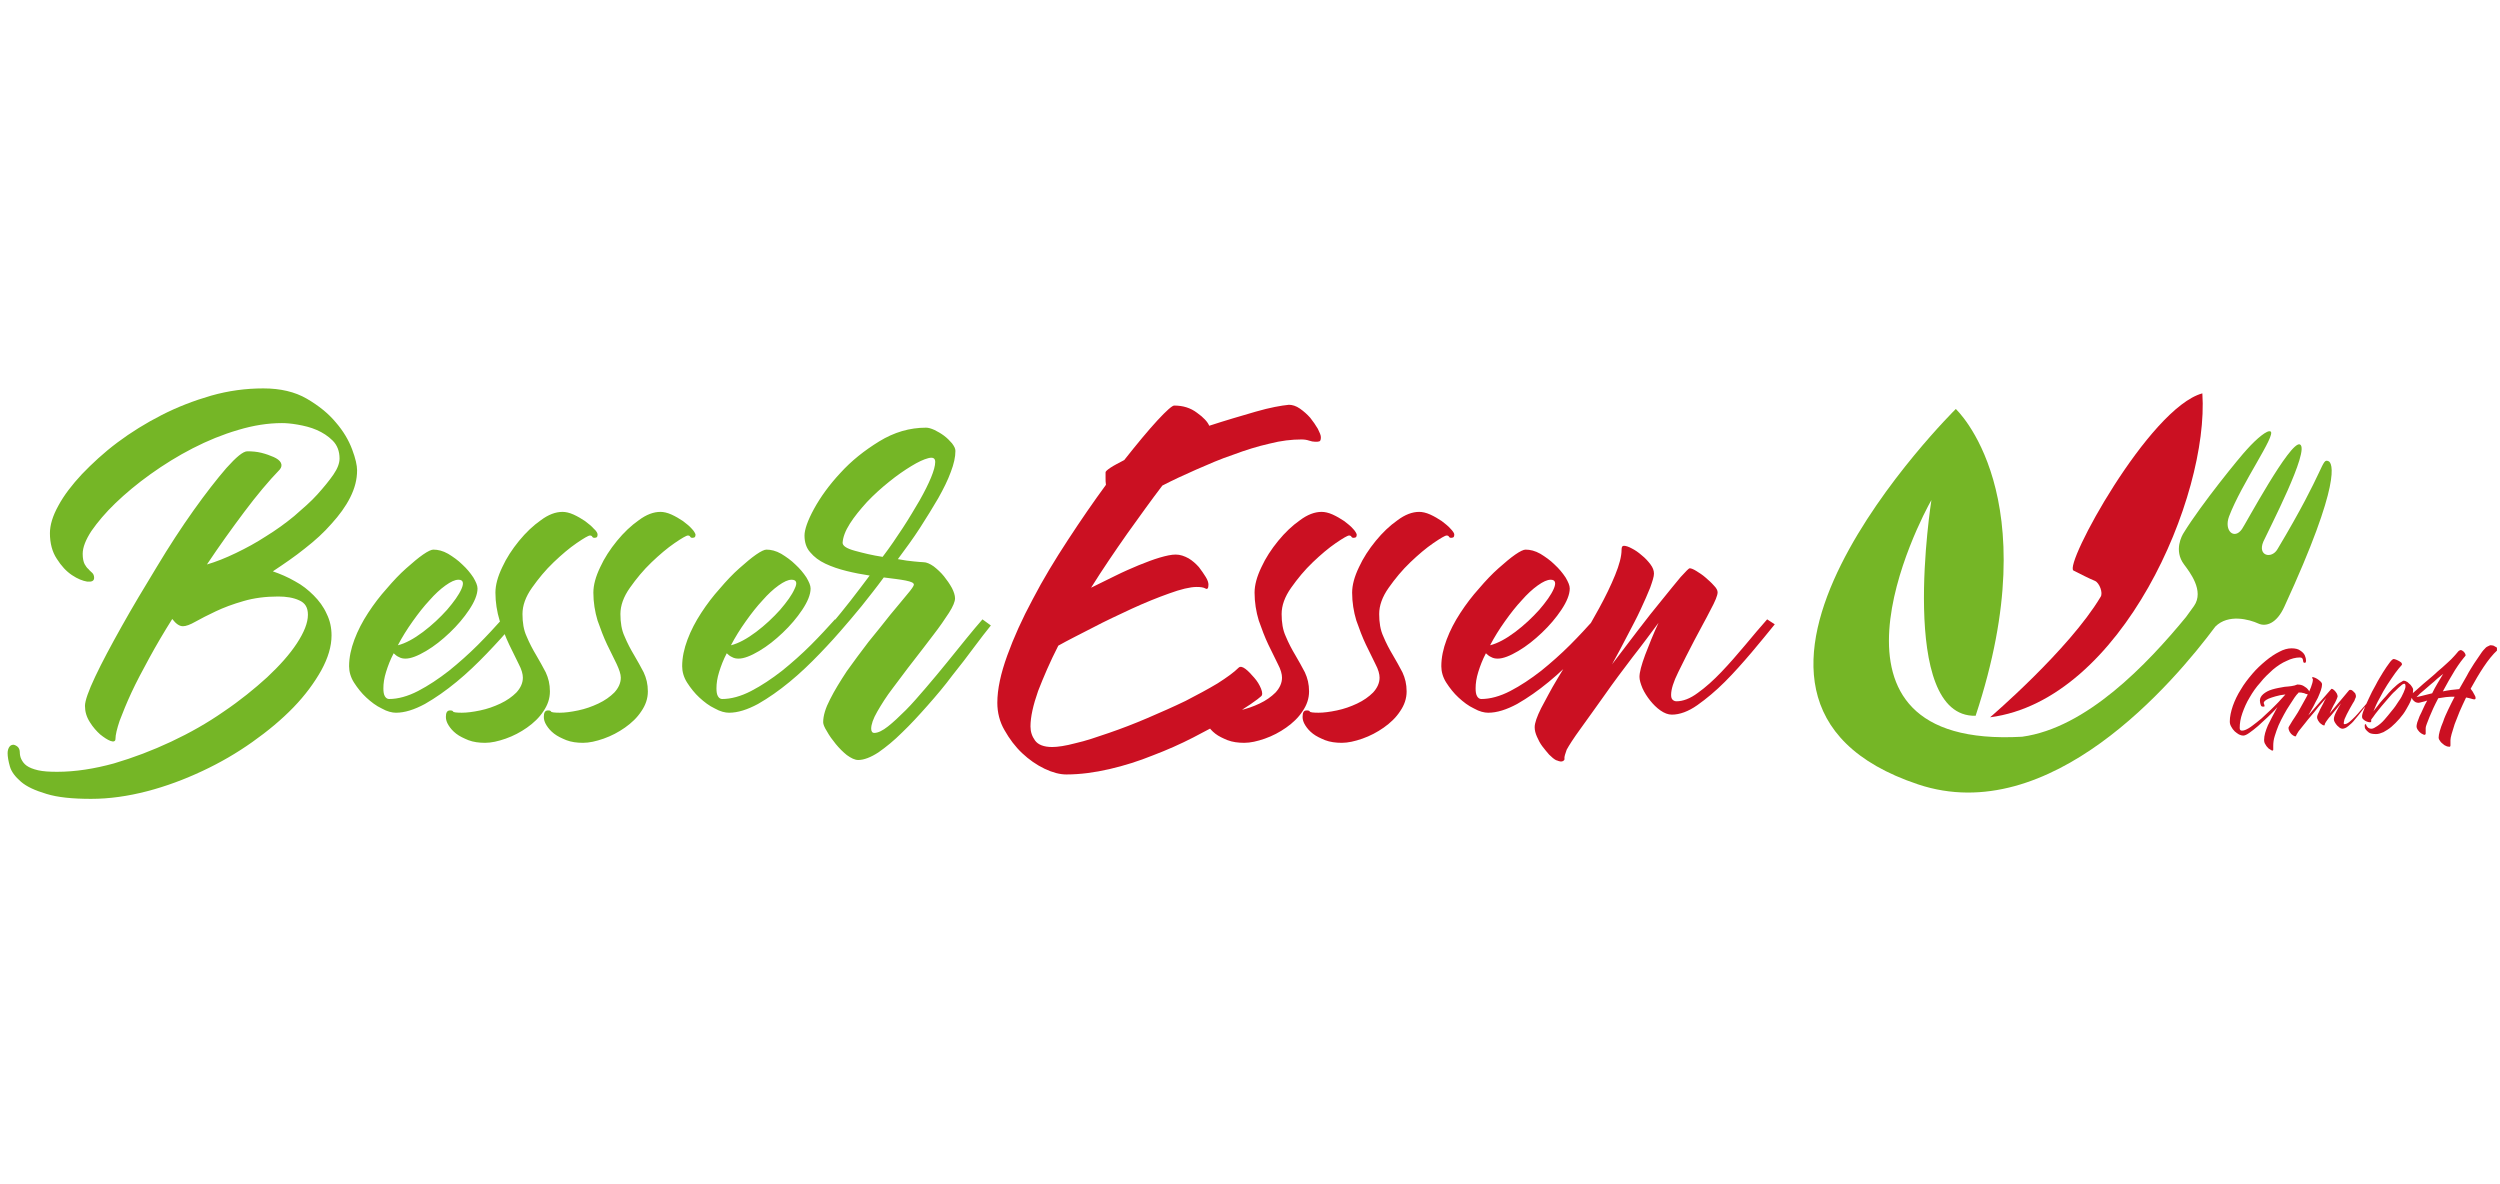 <?xml version="1.0" encoding="utf-8" standalone="no"?><!-- Generator: Adobe Illustrator 22.0.1, SVG Export Plug-In . SVG Version: 6.00 Build 0)  --><svg xmlns="http://www.w3.org/2000/svg" xmlns:xlink="http://www.w3.org/1999/xlink" height="180" id="Ebene_1" preserveAspectRatio="xMidYMid meet" style="enable-background:new 0 0 656 109.9;" version="1.1" viewBox="0 0 656 109.9" width="380" x="0px" xml:space="preserve" y="0px">
<style type="text/css">
	.st0{clip-path:url(#SVGID_2_);fill:#75B626;}
	.st1{clip-path:url(#SVGID_2_);fill:#CB1022;}
</style>
<g>
	<defs>
		<rect height="107.4" id="SVGID_1_" width="653.2" x="2" y="1.6"/>
	</defs>
	<clipPath id="SVGID_2_">
		<use style="overflow:visible;" xlink:href="#SVGID_1_"/>
	</clipPath>
	<path class="st0" d="M611,20.6c-1.9-0.8-0.6,1.7-13.4,23.1c-1.5,2.6-5.3,1.8-3.7-2c1.3-2.9,12.4-24.2,9.6-25.5   c-2.5-1.1-14.5,21.3-15.2,22.2c-2,2.9-4.8,0.5-3.4-3.3c3.3-8.7,12.4-21.4,10.9-22.3c-0.8-0.5-3.6,1.8-6.2,4.7   c-1.8,1.9-12,14.4-16.6,21.9c-0.4,0.6-2.7,4.6,0.1,8.3c1.4,1.9,5.4,6.9,2.6,10.9c-0.6,0.8-1.3,1.8-2.1,2.9   c-10.2,12.4-26.1,29.1-43,31.4c-58.4,3.3-26.6-57.3-23.8-62.1c0,0-9,57.1,11.6,56.6c19.2-58-5.2-80.5-5.2-80.5s-77,76.1-9.9,98.5   c34.7,11.6,67.2-26.9,78-41.4c3.4-3.4,8.9-1.9,11.3-0.8c2,0.9,4.8,0,6.8-4.4C614.7,25.6,612,21,611,20.6"/>
	<path class="st1" d="M522.2,87.8c34.6-4.5,57.5-58,55.7-85c-14,3.8-36.5,45.2-33.8,46.5c2,1,3.9,2,5.6,2.7c1.2,0.5,2.2,3.2,1.5,4.2   C542.9,70.1,522.2,87.8,522.2,87.8"/>
	<path class="st1" d="M463.7,62.1c-1.8,2-3.7,4.3-5.8,6.8c-2.1,2.5-4.1,4.8-6.2,7c-2.1,2.2-4.1,4-6.2,5.5c-2,1.5-3.9,2.2-5.6,2.2   c-0.3,0-0.7-0.1-1-0.4c-0.3-0.3-0.4-0.7-0.4-1.3c0-1.4,0.6-3.4,1.9-6c1.3-2.7,2.7-5.4,4.2-8.3c1.5-2.9,3-5.5,4.2-7.9   c1.3-2.4,1.9-3.9,1.9-4.7c0-0.5-0.3-1.1-1-1.8c-0.6-0.7-1.4-1.4-2.2-2.1c-0.8-0.7-1.6-1.2-2.4-1.7c-0.8-0.5-1.4-0.7-1.7-0.7   c-0.3,0-1,0.8-2.4,2.3c-1.3,1.6-3,3.6-4.9,6c-2,2.4-4.1,5.1-6.4,8.1c-2.3,3-4.5,5.9-6.7,8.8c1.4-2.5,2.7-5,4-7.5   c1.3-2.5,2.5-4.7,3.5-6.9c1-2.1,1.8-4,2.5-5.7c0.6-1.7,1-2.9,1-3.7c0-0.8-0.3-1.6-0.9-2.4c-0.6-0.8-1.4-1.7-2.3-2.4   c-0.9-0.8-1.8-1.4-2.6-1.8c-0.9-0.5-1.6-0.7-2.1-0.7c-0.4,0-0.6,0.3-0.6,1c0,1.8-0.6,4-1.7,6.7c-1.1,2.7-2.5,5.6-4.2,8.7   c-1.7,3.1-3.5,6.3-5.5,9.5c-2,3.3-3.8,6.3-5.5,9.1c-1.7,2.8-3,5.4-4.2,7.6c-1.1,2.2-1.7,3.9-1.7,5c0,0.8,0.2,1.6,0.6,2.5   c0.4,0.9,0.8,1.7,1.4,2.5c0.6,0.8,1.2,1.5,1.8,2.2c0.7,0.7,1.3,1.2,1.9,1.5h0.1c0.7,0.3,1.2,0.4,1.6,0.2c0.4-0.2,0.5-0.5,0.4-0.8   c0-0.4,0.2-1.1,0.6-2.2c0.6-1.1,1.8-3,3.7-5.6c1.9-2.6,4-5.6,6.3-8.8c2.3-3.3,4.8-6.6,7.3-9.9c2.6-3.3,4.8-6.3,6.8-9   c-1.4,3-2.5,5.8-3.5,8.4c-1,2.7-1.5,4.6-1.5,5.8c0,0.8,0.3,1.8,0.8,3c0.5,1.1,1.2,2.2,2,3.2c0.8,1,1.7,1.9,2.7,2.6   c1,0.7,2,1.1,3,1.1c2,0,4.3-0.8,6.7-2.5c2.4-1.7,4.8-3.7,7.2-6.1c2.4-2.4,4.7-5,7-7.7c2.3-2.7,4.3-5.2,6.1-7.4L463.7,62.1z    M407.7,54.1c-0.7,1.6-2,3.4-3.8,5.5c-1.8,2-3.9,4-6.3,5.8c-2.4,1.8-4.6,3-6.6,3.5c1.1-2.1,2.4-4.2,3.9-6.3   c1.5-2.1,2.9-3.9,4.4-5.5c1.4-1.6,2.8-2.9,4.2-3.9c1.4-1,2.5-1.5,3.4-1.5C408.1,51.7,408.4,52.5,407.7,54.1 M418.3,62.1   c-1.8,2-3.9,4.3-6.3,6.7c-2.4,2.4-5,4.7-7.6,6.8c-2.7,2.1-5.4,3.9-8.1,5.3c-2.7,1.4-5.3,2.1-7.6,2.1c-0.4,0-0.8-0.2-1.1-0.7   c-0.3-0.5-0.4-1.2-0.4-2.1c0-1.3,0.2-2.7,0.7-4.3c0.5-1.6,1.1-3.2,2-4.9c0.4,0.4,0.9,0.8,1.4,1c0.5,0.3,1.1,0.4,1.7,0.4   c1.4,0,3.2-0.7,5.4-2c2.2-1.3,4.2-2.9,6.2-4.8c2-1.9,3.7-3.9,5.1-6c1.4-2.1,2.2-4,2.2-5.6c0-0.8-0.4-1.7-1.1-2.9   c-0.8-1.2-1.7-2.3-2.9-3.4c-1.1-1.1-2.4-2-3.7-2.8c-1.4-0.8-2.7-1.1-3.9-1.1c-0.5,0-1.4,0.4-2.7,1.3c-1.3,0.9-2.7,2.1-4.4,3.6   c-1.7,1.5-3.4,3.3-5.1,5.3c-1.8,2-3.4,4.1-4.9,6.4c-1.5,2.3-2.7,4.6-3.6,7c-0.9,2.4-1.4,4.7-1.4,7c0,1.4,0.4,2.9,1.3,4.3   c0.9,1.4,2,2.8,3.2,3.9c1.3,1.2,2.6,2.2,4.1,2.9c1.4,0.8,2.7,1.1,3.7,1.1c2.3,0,4.8-0.8,7.6-2.3c2.8-1.6,5.5-3.5,8.3-5.8   c2.8-2.3,5.4-4.8,7.9-7.4c2.5-2.6,4.7-5,6.5-7.2L418.3,62.1z M380.6,38.3c-0.6-0.7-1.4-1.3-2.3-2c-0.9-0.6-1.9-1.2-3-1.7   c-1.1-0.5-2.1-0.7-2.9-0.7c-1.8,0-3.7,0.7-5.7,2.2c-2,1.4-3.9,3.2-5.7,5.4c-1.8,2.2-3.3,4.5-4.4,6.9c-1.2,2.5-1.8,4.7-1.8,6.7   c0,2.5,0.4,5,1.1,7.3c0.8,2.3,1.6,4.4,2.5,6.3c0.9,1.9,1.8,3.6,2.5,5.1c0.8,1.5,1.1,2.7,1.1,3.6c0,1.4-0.6,2.7-1.7,3.9   c-1.1,1.1-2.5,2.1-4.2,2.9s-3.4,1.4-5.3,1.8c-1.9,0.4-3.5,0.6-4.8,0.6c-1.4,0-2.2-0.1-2.3-0.3c-0.1-0.2-0.3-0.3-0.8-0.3   c-0.8,0-1.1,0.5-1.1,1.7c0,0.7,0.2,1.4,0.7,2.2c0.5,0.8,1.1,1.5,2,2.2c0.9,0.7,2,1.2,3.2,1.7c1.3,0.5,2.8,0.7,4.4,0.7   c1.6,0,3.4-0.4,5.4-1.1c2-0.7,3.9-1.7,5.6-2.9c1.7-1.2,3.2-2.6,4.3-4.3c1.1-1.6,1.7-3.3,1.7-5.2c0-1.9-0.4-3.5-1.1-5   c-0.8-1.5-1.6-3-2.5-4.5c-0.9-1.5-1.8-3.2-2.5-4.9c-0.8-1.7-1.1-3.7-1.1-5.9c0-2.2,0.8-4.5,2.5-6.9c1.7-2.4,3.5-4.6,5.7-6.7   c2.1-2,4.1-3.7,6-5c1.9-1.3,3.1-2,3.5-2c0.3,0,0.5,0.1,0.6,0.3c0.1,0.2,0.3,0.3,0.5,0.3c0.2,0,0.4,0,0.6-0.1   c0.2-0.1,0.3-0.3,0.3-0.8C381.6,39.5,381.2,38.9,380.6,38.3 M355,38.3c-0.6-0.7-1.4-1.3-2.3-2c-0.9-0.6-1.9-1.2-3-1.7   c-1.1-0.5-2.1-0.7-2.9-0.7c-1.8,0-3.7,0.7-5.7,2.2c-2,1.4-3.9,3.2-5.7,5.4c-1.8,2.2-3.3,4.5-4.4,6.9c-1.2,2.5-1.8,4.7-1.8,6.7   c0,2.5,0.4,5,1.1,7.3c0.8,2.3,1.6,4.4,2.5,6.3c0.9,1.9,1.8,3.6,2.5,5.1c0.8,1.5,1.1,2.7,1.1,3.6c0,1.4-0.6,2.7-1.7,3.9   c-1.1,1.1-2.5,2.1-4.2,2.9s-3.4,1.4-5.3,1.8c-1.9,0.4-3.5,0.6-4.8,0.6c-1.4,0-2.2-0.1-2.3-0.3c-0.1-0.2-0.3-0.3-0.8-0.3   c-0.8,0-1.1,0.5-1.1,1.7c0,0.7,0.2,1.4,0.7,2.2c0.5,0.8,1.1,1.5,2,2.2c0.9,0.7,2,1.2,3.2,1.7c1.3,0.5,2.8,0.7,4.4,0.7   c1.6,0,3.4-0.4,5.4-1.1c2-0.7,3.9-1.7,5.6-2.9c1.7-1.2,3.2-2.6,4.3-4.3c1.1-1.6,1.7-3.3,1.7-5.2c0-1.9-0.4-3.5-1.1-5   c-0.8-1.5-1.6-3-2.5-4.5c-0.9-1.5-1.8-3.2-2.5-4.9c-0.8-1.7-1.1-3.7-1.1-5.9c0-2.2,0.8-4.5,2.5-6.9c1.7-2.4,3.5-4.6,5.7-6.7   c2.1-2,4.1-3.7,6-5c1.9-1.3,3.1-2,3.5-2c0.3,0,0.5,0.1,0.6,0.3c0.1,0.2,0.3,0.3,0.5,0.3c0.2,0,0.4,0,0.6-0.1   c0.2-0.1,0.3-0.3,0.3-0.8C355.9,39.5,355.6,38.9,355,38.3 M329.5,7.6c-3.8,1.1-7.9,2.3-12.2,3.7c-0.4-1-1.5-2.2-3.2-3.4   c-1.7-1.3-3.7-1.9-6-1.9c-0.5,0-2,1.3-4.4,3.9c-2.4,2.6-5.3,6.1-8.7,10.4c-1.5,0.8-2.7,1.4-3.6,2c-0.9,0.6-1.3,1-1.3,1.2V25   c0,0.6,0,1.2,0.1,1.8c-3.3,4.5-6.6,9.3-10,14.5c-3.4,5.2-6.5,10.3-9.2,15.5c-2.8,5.2-5,10.1-6.7,14.8c-1.7,4.7-2.6,8.8-2.6,12.4   c0,2.5,0.6,5,1.9,7.2c1.3,2.3,2.8,4.3,4.6,6c1.8,1.7,3.8,3.1,5.9,4.1c2.1,1,4,1.5,5.7,1.5c3.6,0,7.4-0.5,11.3-1.4   c3.9-0.9,7.7-2.1,11.4-3.6c3.7-1.4,7.3-3,10.6-4.7c3.3-1.7,6.3-3.3,8.8-4.8c2.5-1.5,4.6-2.8,6.2-3.9c1.6-1.1,2.5-1.8,2.8-2.1   c0.4-0.3,0.4-1,0-2c-0.4-1-1-2-1.8-2.9c-0.8-0.9-1.5-1.7-2.3-2.3c-0.8-0.6-1.4-0.7-1.8-0.3c-1.2,1.2-3,2.5-5.5,4.1   c-2.5,1.5-5.3,3-8.4,4.6c-3.1,1.5-6.5,3-10,4.5c-3.5,1.5-6.9,2.8-10.1,3.9c-3.2,1.1-6.1,2.1-8.8,2.7c-2.6,0.7-4.7,1-6.1,1   c-2.2,0-3.7-0.6-4.5-1.7c-0.8-1.1-1.2-2.3-1.2-3.7c0-2.5,0.7-5.6,2-9.3c1.4-3.6,3.1-7.6,5.3-11.9c2.5-1.4,5.5-2.9,9-4.7   c3.4-1.8,6.9-3.4,10.3-5c3.5-1.6,6.7-2.9,9.8-4c3-1.1,5.5-1.7,7.2-1.7c1,0,1.8,0.1,2.3,0.4c0.5,0.3,0.8,0,0.8-1   c0-0.5-0.2-1.2-0.7-2c-0.5-0.8-1.1-1.7-1.8-2.6c-0.8-0.9-1.7-1.7-2.7-2.3c-1.1-0.6-2.2-1-3.4-1c-1.1,0-2.5,0.3-4.2,0.8   c-1.7,0.5-3.5,1.2-5.5,2c-1.9,0.8-4,1.7-6.2,2.8c-2.2,1.1-4.3,2.1-6.3,3.1c3-4.8,6.2-9.5,9.5-14.2c3.3-4.6,6.3-8.8,9.2-12.6   c2.7-1.4,5.7-2.8,8.9-4.2c3.2-1.4,6.4-2.8,9.7-3.9c3.2-1.2,6.4-2.2,9.5-2.9c3.1-0.8,5.9-1.1,8.4-1.1c0.8,0,1.4,0.1,2,0.3   c0.6,0.2,1.1,0.3,1.6,0.3c0.5,0,0.8,0,1.1-0.1c0.3-0.1,0.4-0.5,0.4-1.1c0-0.5-0.3-1.2-0.8-2.2c-0.6-1-1.2-1.9-2-2.9   c-0.8-0.9-1.7-1.7-2.7-2.4c-1-0.7-2-1-2.9-1C336.2,6,333.3,6.5,329.5,7.6"/>
	<path class="st0" d="M223,37c1.2-1.9,2.7-3.7,4.5-5.7c1.8-1.9,3.8-3.7,5.8-5.3c2.1-1.7,4-3,5.8-4.1c1.8-1.1,3.3-1.8,4.5-2.1   c1.2-0.3,1.8,0,1.8,1c0,1-0.4,2.4-1.1,4.1c-0.7,1.7-1.7,3.7-3,6c-1.3,2.2-2.7,4.6-4.4,7.2s-3.4,5.1-5.3,7.6c-2.7-0.4-5.1-1-7.3-1.6   c-2.2-0.6-3.2-1.3-3.2-2.1C221.2,40.5,221.8,38.9,223,37 M257.8,62.1c-1.2,1.4-2.6,3-4.2,5c-1.6,2-3.3,4.1-5.1,6.3   c-1.8,2.2-3.6,4.4-5.5,6.6c-1.9,2.2-3.6,4.2-5.3,5.9c-1.7,1.7-3.3,3.2-4.7,4.3c-1.4,1.1-2.6,1.7-3.6,1.7c-0.5,0-0.8-0.4-0.8-1.1   c0-1.1,0.5-2.6,1.6-4.5c1.1-1.9,2.4-4,4.1-6.2c1.7-2.2,3.4-4.6,5.3-7c1.9-2.4,3.6-4.7,5.3-6.9c1.7-2.2,3-4.1,4.1-5.8   c1.1-1.7,1.6-3,1.6-3.8c0-0.8-0.3-1.7-0.8-2.7c-0.6-1.1-1.3-2.1-2.1-3.1c-0.8-1-1.8-1.9-2.7-2.6c-1-0.7-1.9-1.1-2.7-1.1   c-0.5,0-1.4-0.1-2.5-0.2c-1.2-0.1-2.6-0.3-4.2-0.6c2-2.7,4-5.4,5.8-8.2c1.8-2.8,3.4-5.4,4.8-7.8c1.4-2.5,2.5-4.7,3.3-6.9   c0.8-2.1,1.2-3.9,1.2-5.5c0-0.6-0.3-1.2-0.9-2c-0.6-0.7-1.3-1.4-2.1-2c-0.8-0.6-1.7-1.1-2.5-1.5c-0.9-0.4-1.6-0.6-2.2-0.6   c-4.3,0-8.4,1.2-12.3,3.6c-3.9,2.4-7.3,5.1-10.2,8.3c-2.9,3.1-5.2,6.3-6.9,9.4c-1.7,3.1-2.5,5.5-2.5,7c0,1.8,0.5,3.3,1.5,4.4   c1,1.2,2.3,2.2,4,3c1.7,0.8,3.5,1.4,5.5,1.9c2,0.5,4.1,0.9,6.1,1.2c-1.7,2.3-3.4,4.5-5.1,6.7c-1.7,2.2-3.3,4.1-4.7,5.8   c-0.8,0.8-1.2,1.6-1.3,2.2c-0.1,0.6-0.1,1.1,0.2,1.3c0.3,0.3,0.7,0.3,1.3,0.1c0.6-0.2,1.3-0.7,2-1.6c1.7-1.9,3.5-4.1,5.5-6.5   c1.9-2.4,3.9-4.9,5.8-7.5c2.3,0.3,4.2,0.5,5.7,0.8c1.5,0.3,2.2,0.6,2.2,1.1c0,0.3-0.6,1.2-1.8,2.6c-1.2,1.4-2.6,3.2-4.4,5.3   c-1.7,2.2-3.6,4.5-5.7,7.1c-2,2.6-3.9,5.2-5.7,7.7c-1.7,2.6-3.2,5-4.4,7.4c-1.2,2.3-1.8,4.3-1.8,6c0,0.5,0.3,1.3,1,2.4   c0.6,1.1,1.4,2.2,2.3,3.3c0.9,1.1,1.9,2.1,2.9,2.9c1.1,0.8,2.1,1.3,3,1.3c1.5,0,3.3-0.7,5.3-2c2-1.4,4.1-3.1,6.2-5.2   c2.2-2.1,4.4-4.5,6.7-7.1c2.3-2.6,4.5-5.2,6.5-7.9c2.1-2.6,4-5.1,5.7-7.4c1.7-2.3,3.2-4.2,4.4-5.7L257.8,62.1z M208.5,54.1   c-0.7,1.6-2,3.4-3.8,5.5c-1.8,2-3.9,4-6.3,5.8c-2.4,1.8-4.6,3-6.6,3.5c1.1-2.1,2.4-4.2,3.9-6.3c1.5-2.1,2.9-3.9,4.4-5.5   c1.4-1.6,2.8-2.9,4.2-3.9c1.4-1,2.5-1.5,3.4-1.5C209,51.7,209.3,52.5,208.5,54.1 M219.1,62.1c-1.8,2-3.9,4.3-6.3,6.7   c-2.4,2.4-5,4.7-7.6,6.8c-2.7,2.1-5.4,3.9-8.1,5.3c-2.7,1.4-5.3,2.1-7.6,2.1c-0.4,0-0.8-0.2-1.1-0.7c-0.3-0.5-0.4-1.2-0.4-2.1   c0-1.3,0.2-2.7,0.7-4.3c0.5-1.6,1.1-3.2,2-4.9c0.4,0.4,0.9,0.8,1.4,1c0.5,0.3,1.1,0.4,1.7,0.4c1.4,0,3.2-0.7,5.4-2   c2.2-1.3,4.2-2.9,6.2-4.8c2-1.9,3.7-3.9,5.1-6c1.4-2.1,2.2-4,2.2-5.6c0-0.8-0.4-1.7-1.1-2.9c-0.8-1.2-1.7-2.3-2.9-3.4   c-1.1-1.1-2.4-2-3.7-2.8c-1.4-0.8-2.7-1.1-3.9-1.1c-0.5,0-1.4,0.4-2.7,1.3c-1.3,0.9-2.7,2.1-4.4,3.6c-1.7,1.5-3.4,3.3-5.1,5.3   c-1.8,2-3.4,4.1-4.9,6.4c-1.5,2.3-2.7,4.6-3.6,7c-0.9,2.4-1.4,4.7-1.4,7c0,1.4,0.4,2.9,1.3,4.3c0.9,1.4,2,2.8,3.2,3.9   c1.3,1.2,2.6,2.2,4.1,2.9c1.4,0.8,2.7,1.1,3.7,1.1c2.3,0,4.8-0.8,7.6-2.3c2.8-1.6,5.5-3.5,8.3-5.8c2.8-2.3,5.4-4.8,7.9-7.4   c2.5-2.6,4.7-5,6.5-7.2L219.1,62.1z M181.5,38.3c-0.6-0.7-1.4-1.3-2.3-2c-0.9-0.6-1.9-1.2-3-1.7c-1.1-0.5-2.1-0.7-2.9-0.7   c-1.8,0-3.7,0.7-5.7,2.2c-2,1.4-3.9,3.2-5.7,5.4c-1.8,2.2-3.3,4.5-4.4,6.9c-1.2,2.5-1.8,4.7-1.8,6.7c0,2.5,0.4,5,1.1,7.3   c0.8,2.3,1.6,4.4,2.5,6.3c0.9,1.9,1.8,3.6,2.5,5.1s1.1,2.7,1.1,3.6c0,1.4-0.6,2.7-1.7,3.9c-1.1,1.1-2.5,2.1-4.2,2.9   c-1.7,0.8-3.4,1.4-5.3,1.8c-1.9,0.4-3.5,0.6-4.8,0.6c-1.4,0-2.2-0.1-2.3-0.3c-0.1-0.2-0.3-0.3-0.8-0.3c-0.8,0-1.1,0.6-1.1,1.7   c0,0.7,0.2,1.4,0.7,2.2c0.5,0.8,1.1,1.5,2,2.2c0.9,0.7,2,1.2,3.2,1.7c1.3,0.5,2.8,0.7,4.4,0.7c1.6,0,3.4-0.4,5.4-1.1   c2-0.7,3.9-1.7,5.6-2.9c1.7-1.2,3.2-2.6,4.3-4.3c1.1-1.6,1.7-3.3,1.7-5.2c0-1.9-0.4-3.5-1.1-5c-0.8-1.5-1.6-3-2.5-4.5   c-0.9-1.5-1.8-3.2-2.5-4.9c-0.8-1.7-1.1-3.7-1.1-5.9c0-2.2,0.8-4.5,2.5-6.9c1.7-2.4,3.5-4.6,5.7-6.7c2.1-2,4.1-3.7,6-5   c1.9-1.3,3.1-2,3.5-2c0.3,0,0.5,0.1,0.6,0.3c0.1,0.2,0.3,0.3,0.5,0.3c0.2,0,0.4,0,0.6-0.1c0.2-0.1,0.3-0.3,0.3-0.8   C182.4,39.5,182.1,38.9,181.5,38.3 M155.8,38.3c-0.6-0.7-1.4-1.3-2.3-2c-0.9-0.6-1.9-1.2-3-1.7c-1.1-0.5-2.1-0.7-2.9-0.7   c-1.8,0-3.7,0.7-5.7,2.2c-2,1.4-3.9,3.2-5.7,5.4c-1.8,2.2-3.3,4.5-4.4,6.9c-1.2,2.5-1.8,4.7-1.8,6.7c0,2.5,0.4,5,1.1,7.3   c0.8,2.3,1.6,4.4,2.5,6.3c0.9,1.9,1.8,3.6,2.5,5.1c0.8,1.5,1.1,2.7,1.1,3.6c0,1.4-0.6,2.7-1.7,3.9c-1.1,1.1-2.5,2.1-4.2,2.9   c-1.7,0.8-3.4,1.4-5.3,1.8c-1.9,0.4-3.5,0.6-4.8,0.6c-1.4,0-2.2-0.1-2.3-0.3c-0.1-0.2-0.3-0.3-0.8-0.3c-0.8,0-1.1,0.6-1.1,1.7   c0,0.7,0.2,1.4,0.7,2.2c0.5,0.8,1.1,1.5,2,2.2c0.9,0.7,2,1.2,3.2,1.7c1.3,0.5,2.8,0.7,4.4,0.7c1.6,0,3.4-0.4,5.4-1.1   c2-0.7,3.9-1.7,5.6-2.9c1.7-1.2,3.2-2.6,4.3-4.3c1.1-1.6,1.7-3.3,1.7-5.2c0-1.9-0.4-3.5-1.1-5c-0.8-1.5-1.6-3-2.5-4.5   c-0.9-1.5-1.8-3.2-2.5-4.9c-0.8-1.7-1.1-3.7-1.1-5.9c0-2.2,0.8-4.5,2.5-6.9c1.7-2.4,3.5-4.6,5.7-6.7c2.1-2,4.1-3.7,6-5   c1.9-1.3,3.1-2,3.5-2c0.3,0,0.5,0.1,0.6,0.3c0.1,0.2,0.3,0.3,0.5,0.3c0.2,0,0.4,0,0.6-0.1c0.2-0.1,0.3-0.3,0.3-0.8   C156.8,39.5,156.5,38.9,155.8,38.3 M121.1,54.1c-0.7,1.6-2,3.4-3.8,5.5c-1.8,2-3.9,4-6.3,5.8c-2.4,1.8-4.6,3-6.6,3.5   c1.1-2.1,2.4-4.2,3.9-6.3c1.5-2.1,2.9-3.9,4.4-5.5c1.4-1.6,2.8-2.9,4.2-3.9c1.4-1,2.5-1.5,3.4-1.5   C121.5,51.7,121.8,52.5,121.1,54.1 M131.7,62.1c-1.8,2-3.9,4.3-6.3,6.7c-2.4,2.4-5,4.7-7.6,6.8c-2.7,2.1-5.4,3.9-8.1,5.3   c-2.7,1.4-5.3,2.1-7.6,2.1c-0.4,0-0.8-0.2-1.1-0.7c-0.3-0.5-0.4-1.2-0.4-2.1c0-1.3,0.2-2.7,0.7-4.3c0.5-1.6,1.1-3.2,2-4.9   c0.4,0.4,0.9,0.8,1.4,1c0.5,0.3,1.1,0.4,1.7,0.4c1.4,0,3.2-0.7,5.4-2c2.2-1.3,4.2-2.9,6.2-4.8c2-1.9,3.7-3.9,5.1-6   c1.4-2.1,2.2-4,2.2-5.6c0-0.8-0.4-1.7-1.1-2.9c-0.8-1.2-1.7-2.3-2.9-3.4c-1.1-1.1-2.4-2-3.7-2.8c-1.4-0.8-2.7-1.1-3.9-1.1   c-0.5,0-1.4,0.4-2.7,1.3c-1.3,0.9-2.7,2.1-4.4,3.6c-1.7,1.5-3.4,3.3-5.1,5.3c-1.8,2-3.4,4.1-4.9,6.4c-1.5,2.3-2.7,4.6-3.6,7   c-0.9,2.4-1.4,4.7-1.4,7c0,1.4,0.4,2.9,1.3,4.3c0.9,1.4,2,2.8,3.2,3.9c1.3,1.2,2.6,2.2,4.1,2.9c1.4,0.8,2.7,1.1,3.7,1.1   c2.3,0,4.8-0.8,7.6-2.3c2.8-1.6,5.5-3.5,8.3-5.8c2.8-2.3,5.4-4.8,7.9-7.4c2.5-2.6,4.7-5,6.5-7.2L131.7,62.1z M80,43.5   c2.7-2.1,5-4.2,7-6.5c2-2.2,3.7-4.5,4.9-6.9c1.2-2.4,1.8-4.7,1.8-7.1c0-1.3-0.4-3.1-1.3-5.5s-2.3-4.8-4.3-7.1   c-1.9-2.3-4.5-4.4-7.6-6.2c-3.1-1.8-6.9-2.7-11.4-2.7c-4.6,0-9.1,0.6-13.7,1.9c-4.5,1.3-8.9,3-13,5.1c-4.1,2.1-8,4.5-11.6,7.2   c-3.6,2.7-6.6,5.5-9.3,8.3c-2.6,2.8-4.7,5.5-6.2,8.3c-1.5,2.7-2.2,5.1-2.2,7.2c0,2.6,0.6,4.9,1.8,6.7c1.2,1.9,2.5,3.3,4,4.3   c1.5,1,2.8,1.5,4,1.7c1.2,0.1,1.8-0.2,1.8-1c0-0.6-0.2-1-0.5-1.3c-0.3-0.3-0.7-0.6-1-1c-0.4-0.3-0.7-0.8-1-1.3   c-0.3-0.6-0.5-1.5-0.5-2.7c0-1.7,0.8-3.7,2.3-6c1.6-2.3,3.7-4.8,6.3-7.3c2.6-2.5,5.7-5.1,9.2-7.6c3.5-2.5,7.2-4.8,11.1-6.8   c3.9-2,7.8-3.6,11.9-4.8c4-1.2,7.8-1.8,11.5-1.8c1,0,2.4,0.1,4.1,0.4c1.7,0.3,3.4,0.7,5,1.4c1.6,0.7,3,1.6,4.2,2.8   c1.2,1.2,1.8,2.8,1.8,4.7c0,1.2-0.5,2.6-1.6,4.2c-1.1,1.6-2.5,3.3-4.2,5.2c-1.7,1.9-3.8,3.7-6.1,5.7c-2.3,1.9-4.8,3.7-7.4,5.3   c-2.6,1.7-5.2,3.1-7.9,4.4c-2.7,1.3-5.2,2.3-7.6,3c3.2-4.8,6.5-9.4,9.8-13.8c3.3-4.4,6.4-8.1,9.3-11.1c0.5-0.6,0.6-1.2,0.3-1.8   c-0.3-0.6-1-1.1-1.9-1.5c-0.9-0.4-2-0.8-3.2-1.1c-1.2-0.3-2.5-0.4-3.7-0.4c-1.1,0-2.9,1.5-5.5,4.4c-2.5,2.9-5.4,6.6-8.6,11.1   c-3.2,4.5-6.4,9.4-9.7,14.9c-3.3,5.4-6.4,10.6-9.2,15.6c-2.8,5-5.1,9.3-6.9,13.1c-1.8,3.8-2.7,6.4-2.7,7.7c0,1.5,0.4,2.9,1.3,4.3   c0.8,1.3,1.8,2.4,2.7,3.2c1,0.8,1.9,1.4,2.7,1.7c0.8,0.3,1.3,0.1,1.3-0.5c0-1.1,0.4-2.7,1.1-4.8c0.8-2.1,1.8-4.6,3.1-7.4   c1.3-2.8,2.9-5.8,4.7-9.1c1.8-3.3,3.8-6.7,6-10.2c1,1.3,1.9,1.9,2.8,1.9c0.8,0,1.9-0.4,3.3-1.2c1.4-0.8,3.2-1.7,5.3-2.7   c2.1-1,4.5-1.9,7.3-2.7c2.7-0.8,5.8-1.2,9.1-1.2c2.1,0,4,0.3,5.5,1c1.6,0.7,2.3,1.9,2.3,3.8c0,2.1-1,4.6-2.9,7.5   c-1.9,2.9-4.5,5.8-7.8,8.9c-3.3,3-7.1,6.1-11.4,9c-4.3,3-8.9,5.6-13.8,7.9c-4.9,2.3-9.9,4.2-15,5.7c-5.1,1.4-10.1,2.2-14.9,2.2   c-2,0-3.7-0.1-5-0.4c-1.3-0.3-2.3-0.7-3-1.2c-0.7-0.5-1.1-1.1-1.4-1.7c-0.3-0.6-0.4-1.3-0.4-1.8c0-0.6-0.2-1.1-0.5-1.4   c-0.3-0.3-0.7-0.5-1.1-0.6c-0.4,0-0.8,0.1-1.1,0.5c-0.3,0.4-0.5,1-0.5,1.7c0,0.9,0.2,2.1,0.6,3.5c0.4,1.4,1.4,2.7,2.9,4   c1.5,1.3,3.7,2.3,6.7,3.2c2.9,0.9,6.8,1.3,11.7,1.3c4.8,0,9.7-0.7,14.7-2c5-1.3,9.8-3.1,14.5-5.3c4.7-2.2,9-4.7,13.1-7.6   c4.1-2.9,7.7-5.9,10.8-9.1c3.1-3.2,5.5-6.5,7.3-9.7c1.8-3.3,2.7-6.3,2.7-9.2c0-2-0.4-3.9-1.3-5.7c-0.8-1.8-2-3.4-3.4-4.8   c-1.4-1.4-3-2.7-4.9-3.7c-1.9-1.1-3.8-1.9-5.8-2.6C74.6,47.5,77.4,45.6,80,43.5"/>
	<path class="st1" d="M634.3,82.3c0.2-0.2,0.5-0.5,0.8-0.8c0.4-0.3,0.8-0.7,1.3-1.1c0.5-0.4,1-0.9,1.5-1.3c0.5-0.4,1.1-0.9,1.6-1.4   c0.6-0.5,1.1-0.9,1.6-1.3c-0.5,0.8-1,1.7-1.5,2.5c-0.5,0.9-1,1.7-1.4,2.6c-1.1,0.3-2,0.5-2.8,0.7c-0.8,0.2-1.2,0.3-1.3,0.3   C634,82.6,634.1,82.5,634.3,82.3 M652.3,69.5c-0.4,0.4-0.9,0.9-1.4,1.7c-0.5,0.7-1.1,1.6-1.7,2.5c-0.6,1-1.3,2-1.9,3.2   c-0.7,1.2-1.3,2.3-2,3.5c-1.4,0.1-2.9,0.3-4.3,0.6c0.5-1,1.1-1.9,1.6-2.9c0.5-0.9,1.1-1.8,1.6-2.7c0.5-0.8,1-1.5,1.5-2.2   s0.9-1.1,1.2-1.5c0.1-0.1,0.1-0.3,0-0.5c-0.1-0.2-0.2-0.4-0.4-0.6c-0.2-0.2-0.4-0.3-0.6-0.4c-0.2-0.1-0.4,0-0.6,0.1   c-0.2,0.1-0.3,0.3-0.5,0.5c-0.2,0.2-0.3,0.4-0.6,0.7c-0.6,0.7-1.3,1.4-2.1,2.1c-0.8,0.7-1.6,1.5-2.5,2.2c-0.8,0.8-1.7,1.5-2.5,2.2   c-0.8,0.7-1.6,1.3-2.2,1.9c-0.7,0.6-1.2,1.1-1.6,1.4c-0.4,0.4-0.6,0.6-0.6,0.7c0,0.2,0,0.4,0.1,0.6c0.1,0.2,0.2,0.5,0.4,0.7   c0.2,0.2,0.4,0.4,0.6,0.5c0.2,0.1,0.5,0.2,0.8,0.2c0.2,0,0.5-0.1,0.9-0.2s0.9-0.2,1.4-0.4c-0.4,0.7-0.8,1.5-1.1,2.2   c-0.3,0.7-0.6,1.3-0.9,1.9c-0.2,0.6-0.4,1.1-0.6,1.6c-0.1,0.4-0.2,0.8-0.2,1c0,0.4,0.1,0.7,0.4,1.1c0.2,0.3,0.5,0.6,0.8,0.8   c0.3,0.2,0.6,0.3,0.8,0.4c0.2,0,0.4-0.1,0.4-0.3c0-0.1,0-0.1,0-0.2c0-0.1,0-0.1,0-0.2c0-0.1,0-0.2,0-0.4s0-0.4,0-0.7   c0-0.2,0.1-0.6,0.3-1.1c0.2-0.5,0.4-1.1,0.7-1.8c0.3-0.7,0.6-1.4,1-2.3c0.4-0.8,0.8-1.7,1.3-2.6c0.6-0.1,1.3-0.2,2-0.3   c0.7-0.1,1.5-0.1,2.3-0.1c-0.6,1.2-1.2,2.3-1.7,3.4c-0.5,1.1-1,2.1-1.3,3.1c-0.4,0.9-0.7,1.8-0.9,2.5c-0.2,0.7-0.3,1.3-0.3,1.7   c0,0.4,0.2,0.7,0.5,1.1c0.3,0.4,0.7,0.6,1,0.9c0.4,0.2,0.7,0.4,1.1,0.4c0.3,0.1,0.5,0,0.5-0.3c0-0.1,0-0.2,0-0.3c0-0.1,0-0.1,0-0.2   c0-0.1,0-0.2,0-0.3s0-0.3,0-0.6c0-0.3,0.1-0.9,0.3-1.6c0.2-0.7,0.5-1.6,0.8-2.6c0.4-1,0.8-2.1,1.3-3.3s1.1-2.4,1.7-3.7   c0.5,0.1,1,0.2,1.3,0.3c0.4,0.1,0.6,0.2,0.8,0.2c0.3,0,0.4-0.1,0.4-0.4c0-0.2-0.1-0.5-0.3-0.8c-0.2-0.3-0.3-0.6-0.5-0.9   c-0.2-0.3-0.4-0.5-0.5-0.7c1.1-2,2.2-3.9,3.4-5.7c1.2-1.8,2.4-3.3,3.6-4.4c0.1-0.1,0.2-0.3,0.1-0.4c-0.1-0.2-0.2-0.3-0.4-0.4   c-0.2-0.1-0.5-0.3-0.7-0.4c-0.3-0.1-0.6-0.1-0.9-0.1C652.8,69.2,652.5,69.3,652.3,69.5 M629.6,78.8c-0.4,0.3-0.8,0.6-1.3,1.1   c-0.5,0.4-1,1-1.5,1.5c-0.5,0.6-1,1.2-1.5,1.7s-1,1.2-1.4,1.7c-0.4,0.5-0.8,1-1.1,1.4c0.4-1,0.9-2.2,1.6-3.4c0.6-1.2,1.3-2.4,2-3.5   c0.7-1.1,1.4-2.1,2.1-3.1c0.7-0.9,1.2-1.6,1.7-2.1c0.1-0.1,0.1-0.3,0-0.5c-0.1-0.2-0.3-0.3-0.6-0.5c-0.2-0.1-0.5-0.3-0.8-0.4   c-0.3-0.1-0.5-0.2-0.7-0.2c-0.2,0-0.6,0.3-1.1,1c-0.5,0.7-1.1,1.5-1.7,2.5c-0.6,1-1.3,2.1-1.9,3.3c-0.7,1.2-1.3,2.4-1.8,3.5   c-0.5,1.1-1,2.1-1.3,3c-0.4,0.9-0.5,1.5-0.5,1.8c0,0.3,0.1,0.6,0.4,0.8c0.2,0.2,0.5,0.4,0.8,0.5s0.5,0.2,0.8,0.2   c0.2,0,0.4,0,0.4-0.2c0-0.1,0-0.2,0-0.2c0-0.1,0-0.2,0-0.3c0.3-0.4,0.7-0.9,1.1-1.5c0.5-0.6,1-1.3,1.6-2c0.6-0.7,1.2-1.4,1.8-2.1   c0.6-0.7,1.2-1.4,1.8-1.9c0.6-0.6,1-1,1.5-1.4c0.4-0.4,0.7-0.5,0.9-0.5c0.2,0,0.3,0.2,0.3,0.7c0,0.4-0.2,0.9-0.5,1.6   c-0.3,0.7-0.7,1.5-1.3,2.3c-0.5,0.8-1.1,1.7-1.8,2.5c-0.7,0.9-1.3,1.6-1.9,2.3c-0.6,0.7-1.3,1.3-1.9,1.7c-0.6,0.4-1.1,0.7-1.5,0.7   c-0.4,0-0.6-0.1-0.8-0.2c-0.2-0.1-0.3-0.3-0.4-0.4c-0.1-0.1-0.2-0.3-0.2-0.4c0-0.1-0.1-0.2-0.2-0.2s-0.2,0.1-0.2,0.4s0,0.6,0.2,0.9   c0.2,0.3,0.5,0.6,0.9,0.9c0.4,0.3,1.1,0.4,1.9,0.4c0.6,0,1.2-0.2,1.9-0.5c0.7-0.4,1.4-0.8,2.1-1.4c0.7-0.6,1.4-1.3,2.1-2.1   c0.7-0.8,1.3-1.6,1.8-2.5c0.5-0.9,1-1.7,1.3-2.6c0.3-0.9,0.5-1.7,0.5-2.5c0-0.3-0.1-0.5-0.3-0.8c-0.2-0.3-0.4-0.6-0.7-0.8   c-0.3-0.3-0.5-0.5-0.8-0.6c-0.3-0.2-0.5-0.2-0.8-0.2C630.3,78.4,630,78.6,629.6,78.8 M620.9,84.3c-0.4,0.5-0.9,1-1.4,1.6   c-0.5,0.6-1,1.2-1.5,1.7c-0.5,0.5-1,1-1.5,1.4c-0.5,0.4-0.9,0.6-1.3,0.6c-0.2,0-0.2-0.1-0.2-0.3c0-0.2,0.1-0.6,0.2-1   c0.2-0.4,0.4-0.9,0.6-1.3c0.3-0.5,0.5-1,0.8-1.5c0.3-0.5,0.6-1,0.8-1.4c0.3-0.4,0.5-0.8,0.6-1.2c0.2-0.3,0.2-0.6,0.2-0.7   c0-0.2-0.1-0.4-0.2-0.7c-0.2-0.2-0.4-0.4-0.6-0.6c-0.2-0.2-0.4-0.3-0.6-0.3c-0.2,0-0.3,0-0.4,0.1l-5.1,6.1c0.2-0.5,0.5-1,0.7-1.5   c0.2-0.5,0.5-0.9,0.7-1.3c0.2-0.4,0.4-0.8,0.5-1.1c0.1-0.3,0.2-0.5,0.2-0.6c0-0.2-0.1-0.4-0.2-0.7c-0.2-0.3-0.3-0.5-0.5-0.7   c-0.2-0.2-0.4-0.4-0.6-0.5c-0.2-0.1-0.3-0.1-0.4,0l-6,6.9c0.4-0.8,0.9-1.5,1.3-2.3c0.4-0.8,0.8-1.6,1.2-2.3c0.3-0.7,0.6-1.4,0.8-2   c0.2-0.6,0.3-1.1,0.3-1.5c0-0.3-0.1-0.5-0.4-0.8c-0.3-0.3-0.6-0.5-0.9-0.7c-0.3-0.2-0.6-0.3-0.9-0.4c-0.3-0.1-0.4,0-0.4,0.1   c0,0.1,0,0.2,0.1,0.2c0.1,0.1,0.1,0.2,0.1,0.3c0,0.5-0.2,1.2-0.5,2c-0.3,0.8-0.7,1.7-1.2,2.6c-0.5,0.9-1,1.8-1.5,2.7   c-0.5,0.9-1,1.8-1.5,2.5s-0.9,1.4-1.2,1.9c-0.3,0.5-0.5,0.8-0.5,0.9c0,0.4,0.1,0.7,0.3,1.1c0.2,0.3,0.4,0.6,0.7,0.8   c0.2,0.2,0.5,0.3,0.7,0.4c0.2,0,0.3,0,0.3-0.2l0.1-0.2l0.1-0.2c0.2-0.4,0.6-1,1.3-1.8s1.3-1.7,2.1-2.6c0.8-0.9,1.6-1.9,2.3-2.8   c0.8-0.9,1.5-1.7,2-2.3c-0.3,0.5-0.6,1-0.8,1.5c-0.3,0.5-0.5,1-0.8,1.5c-0.2,0.5-0.4,0.9-0.6,1.3s-0.2,0.6-0.2,0.8   c0,0.3,0.1,0.5,0.3,0.9c0.2,0.3,0.4,0.6,0.7,0.8c0.3,0.2,0.5,0.4,0.7,0.4c0.2,0.1,0.3,0,0.3-0.2c0-0.1,0.1-0.4,0.4-0.8   c0.3-0.4,0.6-0.9,1.1-1.4c0.4-0.5,0.9-1.1,1.4-1.7c0.5-0.6,1-1.2,1.4-1.7c-0.5,0.8-0.9,1.5-1.3,2.3c-0.4,0.8-0.6,1.4-0.6,1.9   c0,0.3,0.1,0.6,0.3,0.9c0.2,0.3,0.4,0.6,0.6,0.8c0.2,0.2,0.5,0.4,0.7,0.6c0.3,0.1,0.4,0.2,0.6,0.2c0.5,0,1-0.2,1.6-0.7   c0.6-0.5,1.2-1,1.7-1.7c0.6-0.7,1.1-1.3,1.7-2.1c0.5-0.7,1-1.3,1.4-1.8L620.9,84.3z M599.5,79.8c-1.2,0.2-2.3,0.4-3.3,0.7   c-1,0.3-1.7,0.7-2.3,1.2s-0.9,1.1-0.9,1.7c0,0.4,0.1,0.8,0.2,1.1c0.1,0.4,0.3,0.5,0.6,0.5c0.1,0,0.2,0,0.3,0c0.1,0,0.1-0.1,0.1-0.3   c0-0.1,0-0.2-0.1-0.3c0-0.1-0.1-0.2-0.1-0.4c0-0.1,0.1-0.3,0.3-0.5c0.2-0.2,0.6-0.4,1-0.6c0.5-0.2,1.1-0.4,1.8-0.6   c0.7-0.2,1.6-0.4,2.6-0.5c-0.2,0.2-0.5,0.6-1,1.1c-0.5,0.6-1.1,1.2-1.8,1.9c-0.7,0.7-1.5,1.5-2.3,2.2c-0.8,0.8-1.6,1.5-2.4,2.1   c-0.8,0.6-1.5,1.2-2.2,1.6c-0.7,0.4-1.2,0.6-1.7,0.6c-0.4,0-0.6-0.2-0.6-0.7c0-1.2,0.2-2.5,0.7-3.9c0.5-1.4,1.1-2.8,1.9-4.1   c0.8-1.4,1.7-2.7,2.8-3.9c1-1.3,2.2-2.4,3.3-3.4c1.2-1,2.4-1.8,3.6-2.3c1.2-0.6,2.4-0.9,3.5-0.9c0.3,0,0.5,0.1,0.6,0.2   c0.1,0.2,0.2,0.3,0.2,0.5s0.1,0.4,0.1,0.5c0.1,0.2,0.2,0.2,0.4,0.2c0.2,0,0.3-0.2,0.3-0.6c0-0.4-0.1-0.8-0.3-1.3   c-0.2-0.5-0.6-0.9-1.2-1.3c-0.5-0.4-1.3-0.6-2.3-0.6s-2.1,0.3-3.2,0.9c-1.2,0.6-2.4,1.4-3.6,2.4c-1.2,1-2.4,2.1-3.5,3.4   c-1.1,1.3-2.2,2.7-3,4.1c-0.9,1.4-1.6,2.9-2.1,4.3c-0.5,1.5-0.8,2.8-0.8,4.1c0,0.5,0.1,0.9,0.4,1.4c0.2,0.4,0.5,0.8,0.9,1.2   c0.4,0.3,0.7,0.6,1.1,0.8c0.4,0.2,0.8,0.3,1.1,0.3c0.4,0,0.9-0.2,1.6-0.7c0.7-0.5,1.5-1.1,2.3-1.8c0.8-0.7,1.7-1.6,2.6-2.4   c0.9-0.9,1.8-1.7,2.5-2.6c-1,1.8-1.8,3.4-2.5,4.8c-0.6,1.4-1,2.7-1,3.8c0,0.5,0.1,0.9,0.4,1.3c0.2,0.4,0.5,0.7,0.8,1   c0.3,0.2,0.6,0.4,0.8,0.5c0.2,0.1,0.4,0,0.4-0.2c0-0.1,0-0.3,0-0.4c0-0.1,0-0.3,0-0.6c0-0.8,0.1-1.7,0.4-2.6c0.3-0.9,0.6-1.9,1-2.8   c0.4-0.9,0.9-1.9,1.4-2.8c0.5-0.9,1-1.8,1.5-2.5c0.5-0.8,0.9-1.4,1.3-2c0.4-0.6,0.7-0.9,1-1.2c0,0,0,0,0-0.1c0.5,0,0.9,0,1.1,0.1   c0.3,0,0.5,0.1,0.7,0.2c0.2,0.1,0.3,0.1,0.4,0.1c0.1,0,0.2,0.1,0.3,0.1c0.3,0,0.4-0.1,0.4-0.4c0-0.3-0.1-0.6-0.4-0.9   c-0.2-0.3-0.6-0.6-1.1-0.9s-1-0.4-1.7-0.4C602,79.6,600.7,79.7,599.5,79.8"/>
</g>
</svg>